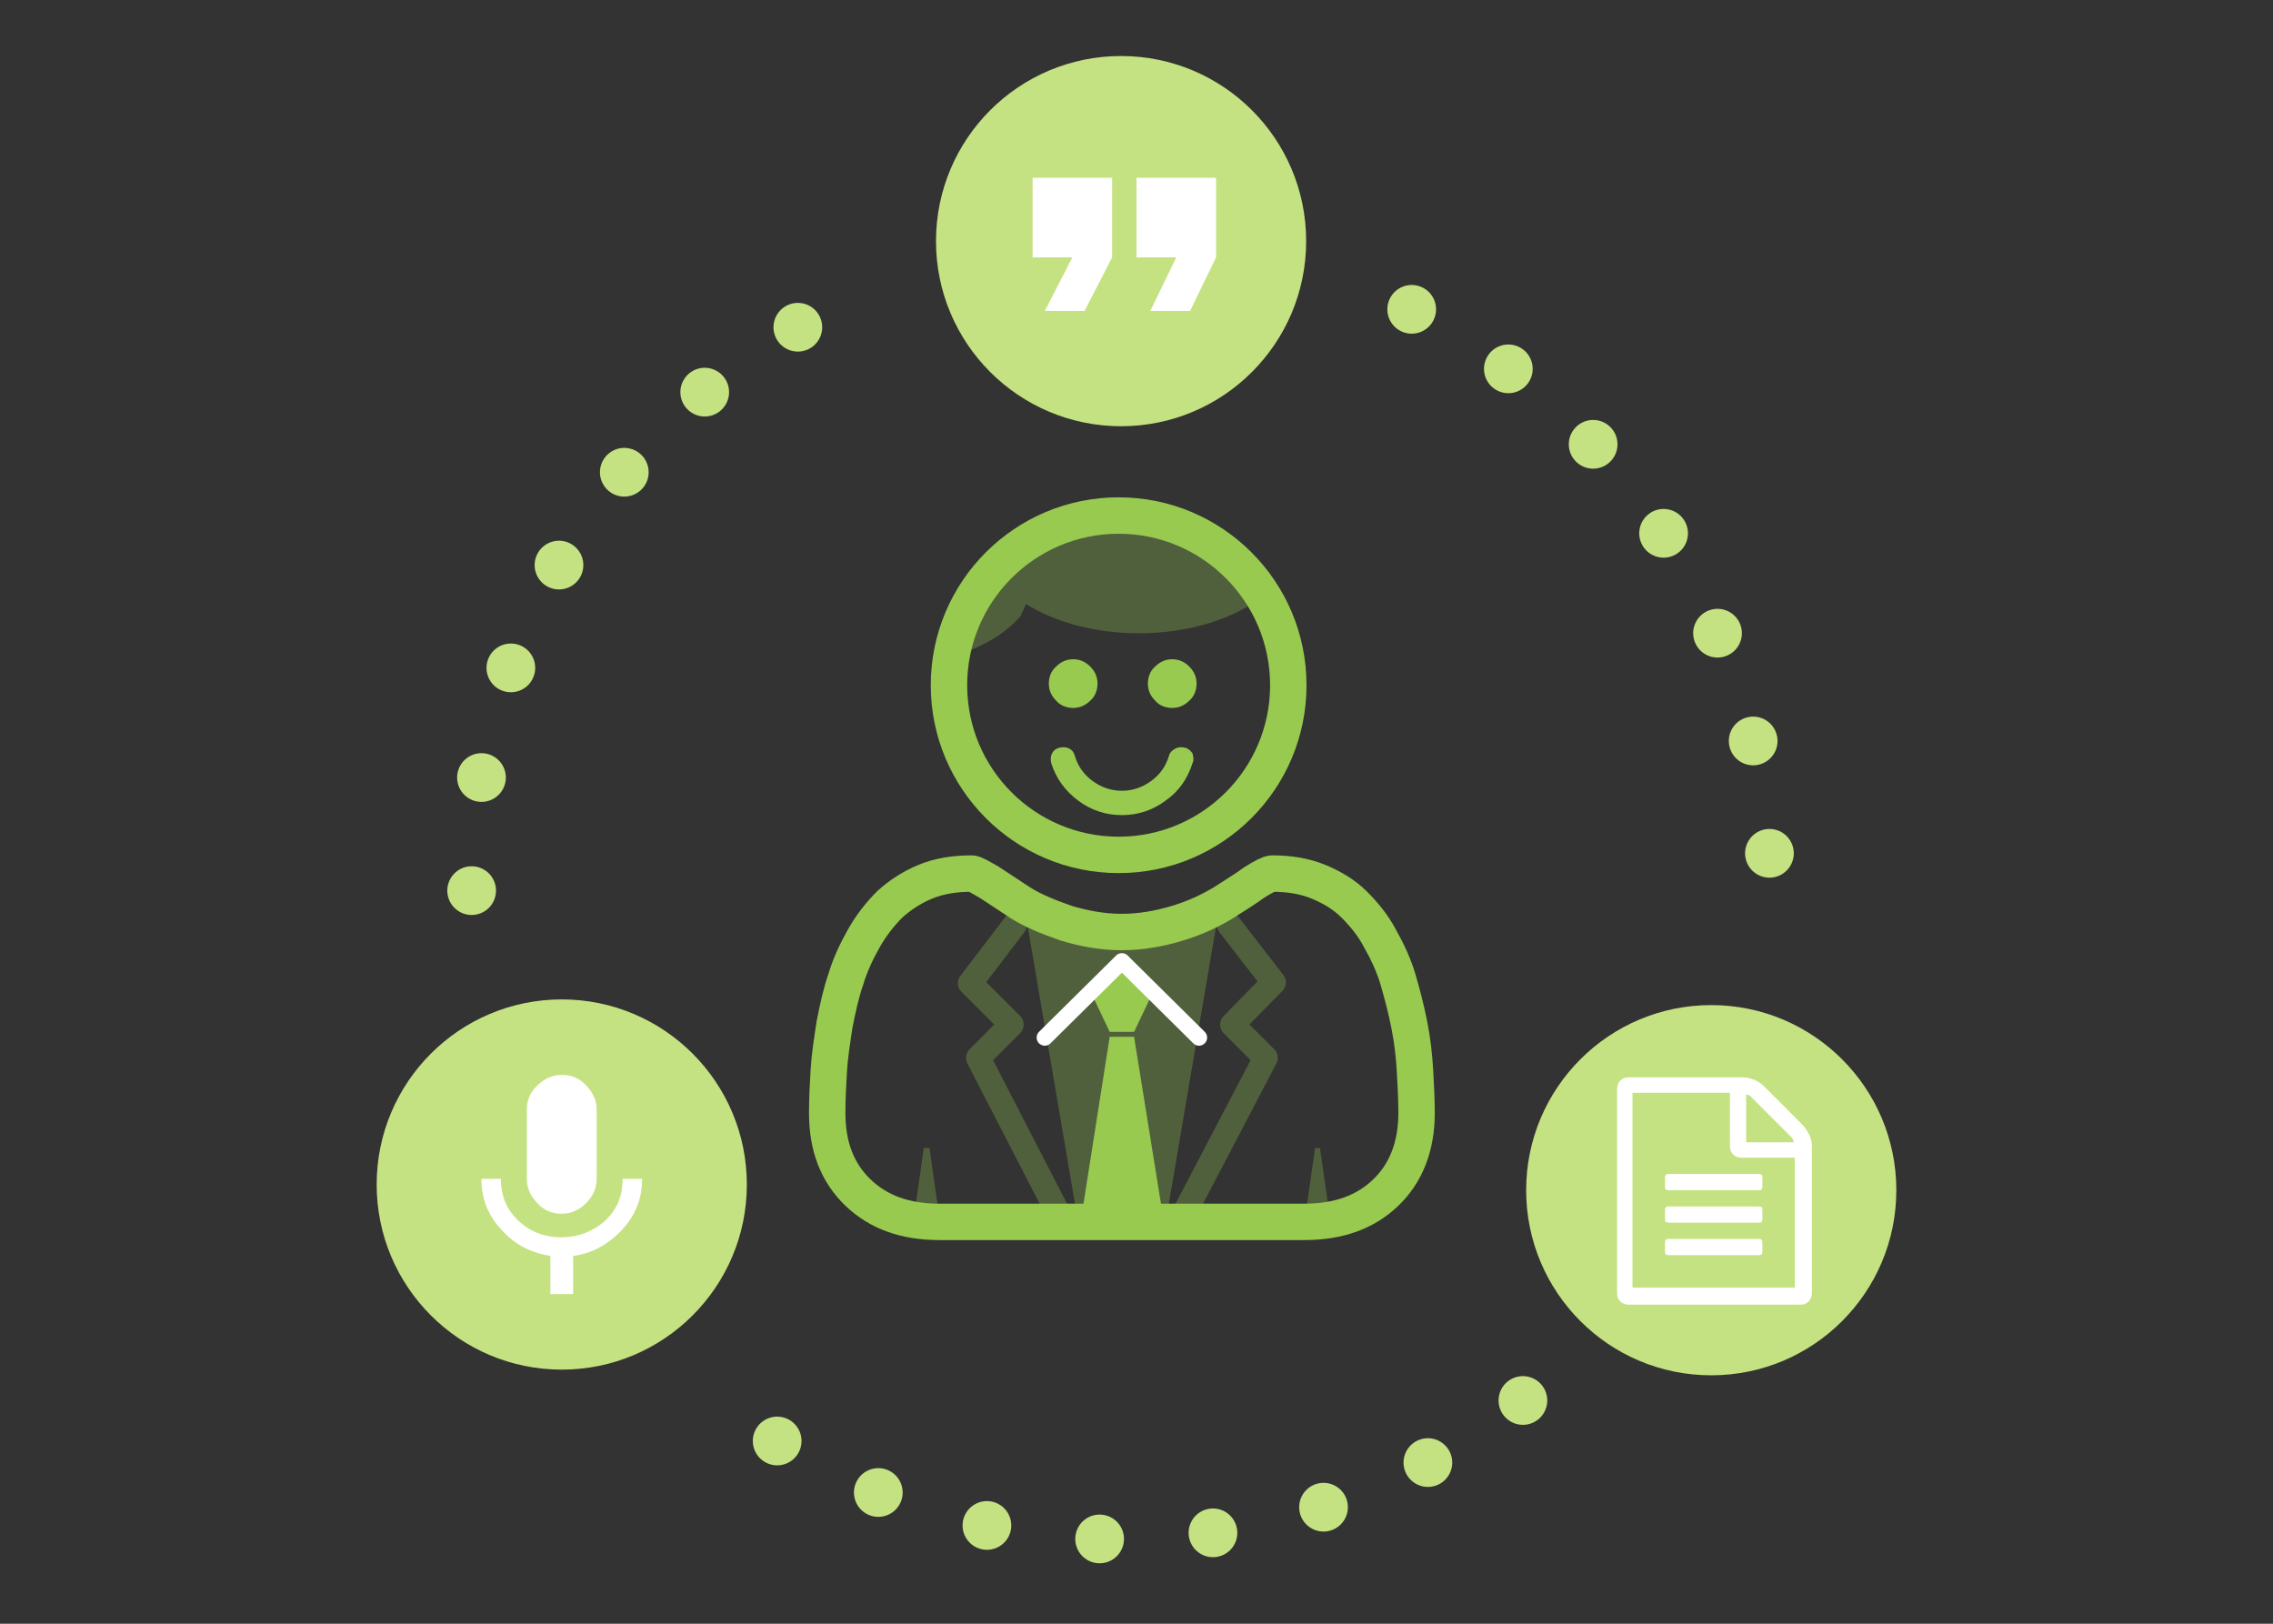 <?xml version="1.0" encoding="utf-8"?>
<!-- Generator: Adobe Illustrator 19.2.1, SVG Export Plug-In . SVG Version: 6.00 Build 0)  -->
<!DOCTYPE svg PUBLIC "-//W3C//DTD SVG 1.1//EN" "http://www.w3.org/Graphics/SVG/1.1/DTD/svg11.dtd">
<svg version="1.1" id="Livello_1" xmlns="http://www.w3.org/2000/svg" xmlns:xlink="http://www.w3.org/1999/xlink" x="0px" y="0px"
	 viewBox="0 0 280 200" style="enable-background:new 0 0 280 200;" xml:space="preserve">
<rect x="0" y="0" width="280" height="200" fill="#333333" stroke="none"/>
<style type="text/css">
	
		.st0{fill:none;stroke:#C4E281;stroke-width:6;stroke-linecap:round;stroke-linejoin:round;stroke-miterlimit:10;stroke-dasharray:0,14;}
	.st1{fill:#C4E281;}
	.st2{fill:#FFFFFF;}
	.st3{fill:#98CA50;}
	.st4{fill:none;stroke:#98CA50;stroke-width:4.485;stroke-linecap:round;stroke-linejoin:round;stroke-miterlimit:10;}
	.st5{opacity:0.3;fill:#98CA50;enable-background:new    ;}
	.st6{opacity:0.3;fill:none;stroke:#98CA50;stroke-width:3;stroke-linecap:round;stroke-linejoin:round;stroke-miterlimit:10;}
	.st7{fill:none;stroke:#FFFFFF;stroke-width:2;stroke-linecap:round;stroke-linejoin:round;stroke-miterlimit:10;}
</style>
<g>
	<path class="st0" d="M187.6,172.5c-13.6,10.7-30.8,17.1-49.5,17.1c-17.5,0-33.7-5.6-46.8-15.1"/>
	<path class="st0" d="M173.9,38.1c26.2,13.1,44.2,40.3,44.2,71.6"/>
	<path class="st0" d="M58.1,109.7c0-31.3,18-58.5,44.3-71.6"/>
	<g>
		<g>
			<circle class="st1" cx="138.1" cy="29.7" r="22.8"/>
		</g>
		<g>
			<path class="st2" d="M128.7,38.3l3.4-6.6h-4.9v-9.8h9.8v9.8l-3.4,6.6H128.7z M141.7,38.3l3.2-6.6H140v-9.8h9.8v9.8l-3.2,6.6
				H141.7z"/>
		</g>
	</g>
	<g>
		<g>
			<circle class="st1" cx="210.8" cy="146.6" r="22.8"/>
		</g>
		<g>
			<path class="st2" d="M222.1,138.6c0.3,0.3,0.5,0.7,0.8,1.2c0.2,0.5,0.3,1,0.3,1.4v18c0,0.4-0.1,0.8-0.4,1.1
				c-0.3,0.3-0.6,0.4-1.1,0.4h-21c-0.4,0-0.8-0.1-1.1-0.4s-0.4-0.6-0.4-1.1v-25c0-0.4,0.1-0.8,0.4-1.1c0.3-0.3,0.6-0.4,1.1-0.4h14
				c0.4,0,0.9,0.1,1.4,0.3c0.5,0.2,0.9,0.5,1.2,0.8L222.1,138.6z M221.1,158.6v-16h-6.5c-0.4,0-0.8-0.1-1.1-0.4s-0.4-0.6-0.4-1.1
				v-6.5h-12v24H221.1z M205.1,145.1c0-0.1,0-0.3,0.1-0.4s0.2-0.1,0.4-0.1h11c0.1,0,0.3,0,0.4,0.1s0.1,0.2,0.1,0.4v1
				c0,0.1,0,0.3-0.1,0.4s-0.2,0.1-0.4,0.1h-11c-0.1,0-0.3,0-0.4-0.1s-0.1-0.2-0.1-0.4V145.1z M216.6,148.6c0.1,0,0.3,0,0.4,0.1
				s0.1,0.2,0.1,0.4v1c0,0.1,0,0.3-0.1,0.4s-0.2,0.1-0.4,0.1h-11c-0.1,0-0.3,0-0.4-0.1s-0.1-0.2-0.1-0.4v-1c0-0.1,0-0.3,0.1-0.4
				s0.2-0.1,0.4-0.1H216.6z M216.6,152.6c0.1,0,0.3,0,0.4,0.1s0.1,0.2,0.1,0.4v1c0,0.1,0,0.3-0.1,0.4s-0.2,0.1-0.4,0.1h-11
				c-0.1,0-0.3,0-0.4-0.1s-0.1-0.2-0.1-0.4v-1c0-0.1,0-0.3,0.1-0.4s0.2-0.1,0.4-0.1H216.6z M215.1,134.8v5.9h5.9
				c-0.1-0.3-0.2-0.5-0.3-0.6l-4.9-4.9C215.7,135,215.5,134.9,215.1,134.8z"/>
		</g>
	</g>
	<g>
		<g>
			<circle class="st1" cx="69.2" cy="145.9" r="22.8"/>
		</g>
		<g>
			<path class="st2" d="M76.7,145.2h2.4c0,2.4-0.8,4.5-2.5,6.3s-3.7,2.9-6,3.2v4.7h-2.8v-4.7c-2.4-0.4-4.4-1.4-6-3.2
				c-1.7-1.8-2.5-3.9-2.5-6.3h2.4c0,2.1,0.7,3.8,2.2,5.2c1.5,1.4,3.3,2,5.3,2s3.8-0.7,5.3-2C76,149,76.7,147.3,76.7,145.2z
				 M72.2,148.2c-0.8,0.8-1.8,1.3-3,1.3s-2.2-0.4-3-1.3c-0.8-0.8-1.3-1.8-1.3-3v-8.5c0-1.2,0.4-2.2,1.3-3c0.8-0.8,1.8-1.3,3-1.3
				s2.2,0.4,3,1.3c0.8,0.8,1.3,1.8,1.3,3v8.5C73.5,146.4,73,147.4,72.2,148.2z"/>
		</g>
	</g>
</g>
<g>
	<path class="st3" d="M134.3,82.1c0.6,0.6,0.9,1.3,0.9,2.1c0,0.8-0.3,1.6-0.9,2.1c-0.6,0.6-1.3,0.9-2.1,0.9s-1.6-0.3-2.1-0.9
		c-0.6-0.6-0.9-1.3-0.9-2.1c0-0.8,0.3-1.6,0.9-2.1c0.6-0.6,1.3-0.9,2.1-0.9S133.7,81.5,134.3,82.1z M146.9,94
		c-0.6,1.9-1.7,3.5-3.3,4.6c-1.6,1.2-3.4,1.8-5.4,1.8s-3.8-0.6-5.4-1.8c-1.6-1.2-2.7-2.7-3.3-4.6c-0.1-0.4-0.1-0.8,0.1-1.2
		c0.2-0.4,0.5-0.6,0.9-0.7s0.8-0.1,1.2,0.1s0.6,0.5,0.7,0.9c0.4,1.3,1.1,2.3,2.2,3.1c1.1,0.8,2.3,1.2,3.6,1.2s2.5-0.4,3.6-1.2
		c1.1-0.8,1.8-1.8,2.2-3.1c0.1-0.4,0.4-0.7,0.8-0.9c0.4-0.2,0.8-0.2,1.2-0.1s0.7,0.4,0.9,0.7C147,93.2,147.1,93.6,146.9,94z
		 M146.5,82.1c0.6,0.6,0.9,1.3,0.9,2.1c0,0.8-0.3,1.6-0.9,2.1c-0.6,0.6-1.3,0.9-2.1,0.9s-1.6-0.3-2.1-0.9c-0.6-0.6-0.9-1.3-0.9-2.1
		c0-0.8,0.3-1.6,0.9-2.1c0.6-0.6,1.3-0.9,2.1-0.9S145.9,81.5,146.5,82.1z"/>
	<circle class="st4" cx="137.8" cy="84.4" r="20.9"/>
	<path class="st5" d="M126.4,74.4c3.5,2.2,8.4,3.6,13.9,3.6c6.4,0,12.1-1.9,15.5-4.8l0,0c-3.5-6.5-10.5-11-18.4-11
		c-10.7,0-19.5,8-20.8,18.3l0.7,0.3c3.4-0.9,6.4-2.6,8.4-4.9"/>
	<path class="st5" d="M143.6,150.5h-10.8l-6.8-39.9c0,0-0.2,3.4,10.5,3.4s13.9-3.4,13.9-3.4L143.6,150.5z"/>
	<polygon class="st3" points="139.7,127.1 136.7,127.1 134.8,123.1 138.1,119 141.6,123.1 	"/>
	<polygon class="st3" points="136.7,127.7 139.7,127.7 143.6,151.9 132.9,151.9 	"/>
	<path class="st4" d="M174.5,137.1c0,4.1-1.3,7.4-3.8,9.8c-2.5,2.4-5.8,3.6-10,3.6h-45c-4.2,0-7.5-1.2-10-3.6s-3.8-5.6-3.8-9.8
		c0-1.8,0.1-3.6,0.2-5.3c0.1-1.7,0.4-3.6,0.7-5.6c0.4-2,0.8-3.9,1.4-5.6c0.5-1.7,1.3-3.4,2.2-5c0.9-1.6,2-3,3.2-4.2
		c1.2-1.1,2.7-2.1,4.4-2.8c1.7-0.7,3.6-1,5.7-1c0.3,0,1,0.4,2.2,1.1c1.1,0.7,2.4,1.6,3.8,2.5s3.3,1.7,5.6,2.5
		c2.3,0.7,4.6,1.1,6.9,1.1s4.6-0.4,6.9-1.1s4.1-1.6,5.6-2.5c1.4-0.9,2.7-1.7,3.8-2.5c1.1-0.7,1.9-1.1,2.2-1.1c2.1,0,4,0.3,5.7,1
		s3.2,1.6,4.4,2.8c1.2,1.2,2.3,2.5,3.2,4.2c0.9,1.6,1.7,3.3,2.2,5s1,3.6,1.4,5.6s0.6,3.9,0.7,5.6
		C174.4,133.6,174.5,135.3,174.5,137.1z"/>
	<polygon class="st5" points="115.8,150.5 112.5,150.5 113.8,141.4 114.5,141.4 	"/>
	<polygon class="st5" points="163.9,150.5 160.7,150.5 162,141.4 162.6,141.4 	"/>
</g>
<polyline class="st6" points="125,113.9 119.5,121.1 124.6,126.2 120.5,130.3 130.5,149.7 "/>
<polyline class="st6" points="151.4,113.9 156.9,121 151.8,126.2 155.9,130.3 145.8,149.6 "/>
<polyline class="st7" points="128.7,127.8 138.2,118.4 147.7,127.8 "/>
</svg>
